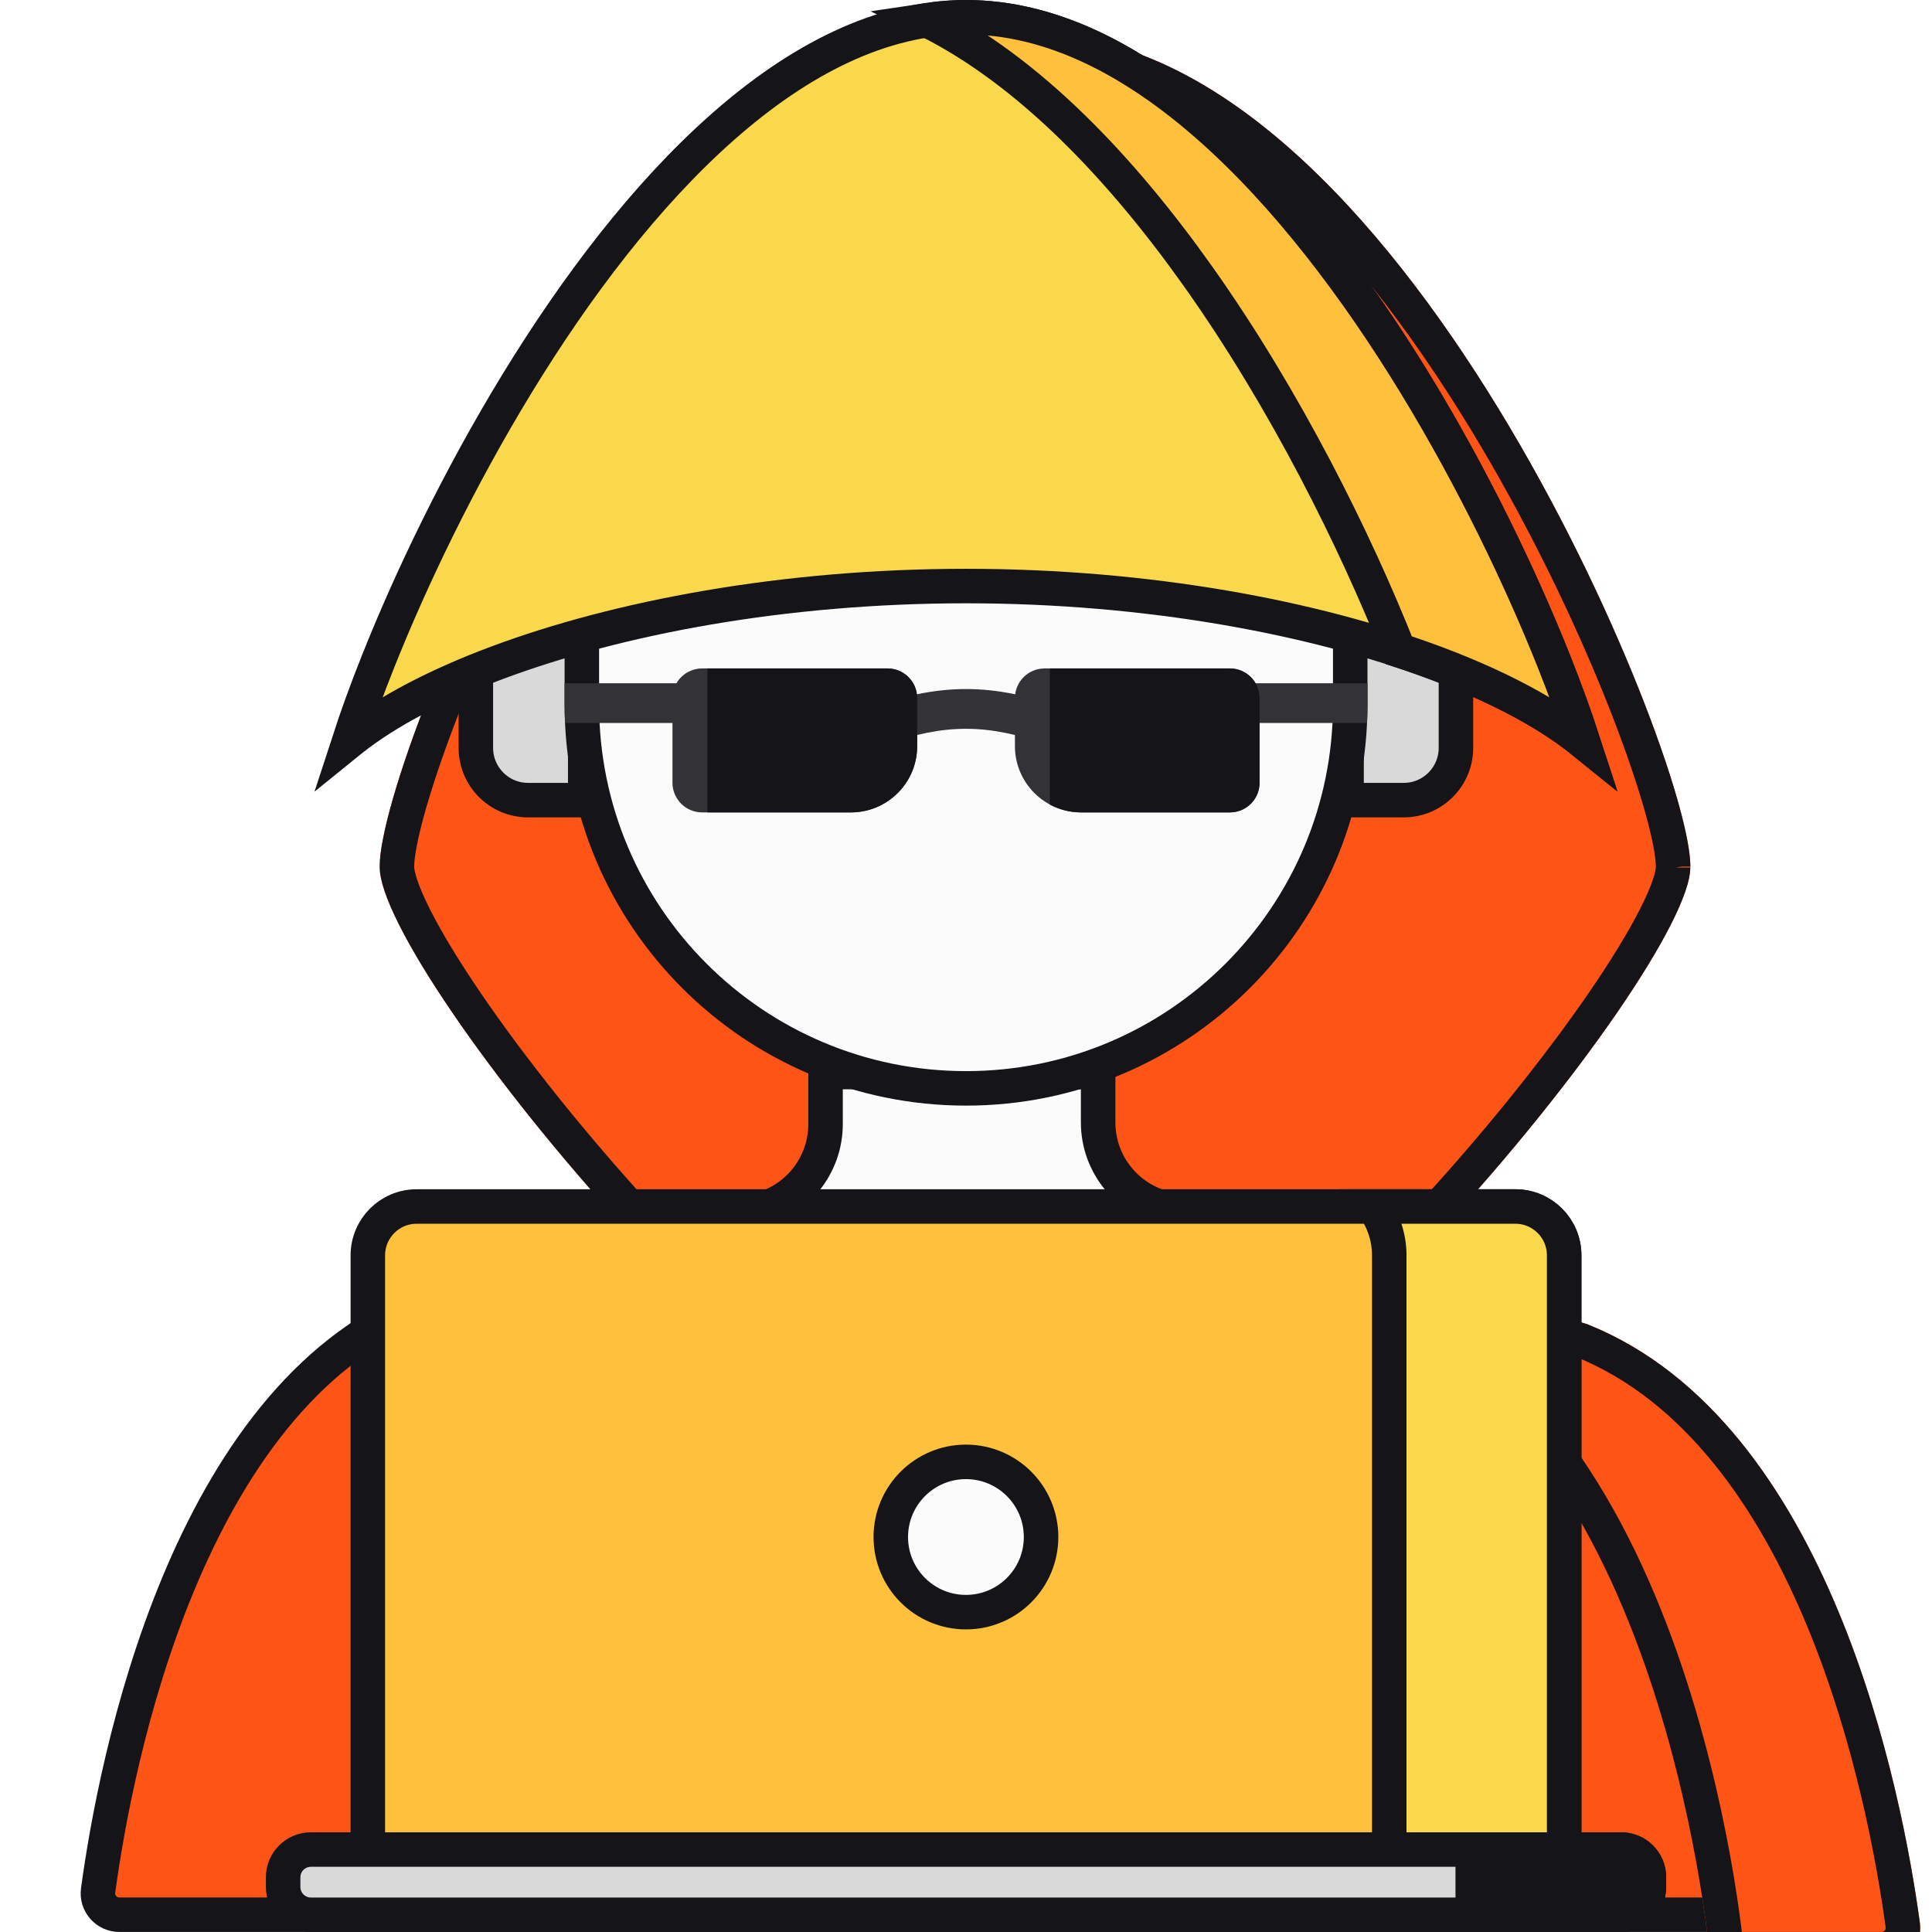 <svg width="56" height="56" viewBox="0 0 56 56" fill="none" xmlns="http://www.w3.org/2000/svg">
<g clip-path="url(#clip0_1981_31488)">
<g filter="url(#filter0_d_1981_31488)">
<path d="M46.995 24.119C46.995 24.114 46.996 24.108 46.996 24.103C46.996 20.877 38.492 0 28.001 0C17.51 0 9.006 20.877 9.006 24.103C9.006 24.108 9.007 24.114 9.007 24.119C9.007 24.124 9.006 24.129 9.006 24.134C9.006 27.14 21.813 42.941 28.001 42.941C34.056 42.941 46.996 27.14 46.996 24.134C46.996 24.129 46.995 24.124 46.995 24.119C46.995 24.119 46.995 24.119 46.995 24.119Z" fill="#FE5416"/>
<path d="M28.001 0.5C30.454 0.5 32.838 1.722 35.063 3.688C37.285 5.65 39.302 8.315 41.006 11.102C42.708 13.887 44.087 16.773 45.039 19.161C45.515 20.355 45.882 21.419 46.13 22.279C46.35 23.046 46.465 23.617 46.49 23.967L46.496 24.104C46.496 24.108 46.495 24.113 46.495 24.118L46.496 24.134C46.496 24.379 46.348 24.859 45.982 25.578C45.63 26.271 45.114 27.116 44.467 28.058C43.174 29.939 41.383 32.177 39.401 34.325C37.418 36.474 35.257 38.52 33.226 40.023C32.21 40.775 31.237 41.384 30.343 41.804C29.444 42.225 28.656 42.44 28.001 42.44C27.328 42.44 26.526 42.224 25.619 41.803C24.716 41.383 23.738 40.774 22.72 40.023C20.683 38.519 18.525 36.475 16.551 34.326C14.577 32.179 12.799 29.94 11.517 28.059C10.875 27.117 10.364 26.273 10.015 25.58C9.653 24.861 9.506 24.38 9.506 24.134C9.506 24.129 9.507 24.125 9.507 24.119L9.506 24.104C9.506 23.776 9.62 23.155 9.872 22.279C10.12 21.419 10.487 20.355 10.963 19.161C11.915 16.773 13.294 13.887 14.996 11.102C16.7 8.315 18.717 5.65 20.939 3.688C23.164 1.722 25.548 0.5 28.001 0.5ZM46.496 24.146C46.496 24.152 46.497 24.158 46.497 24.158C46.497 24.157 46.496 24.156 46.496 24.154V24.146ZM9.506 24.084C9.506 24.086 9.506 24.088 9.506 24.092C9.506 24.086 9.505 24.081 9.505 24.08C9.505 24.081 9.506 24.082 9.506 24.084ZM46.496 24.092C46.496 24.088 46.496 24.086 46.496 24.084C46.496 24.082 46.497 24.081 46.497 24.08C46.497 24.081 46.496 24.086 46.496 24.092Z" stroke="#151419"/>
</g>
<path d="M40.688 17.935C41.524 17.935 42.201 18.612 42.201 19.448V21.678C42.201 22.514 41.524 23.192 40.688 23.192H39.031V17.935H40.688Z" fill="#D9D9D9" stroke="#151419"/>
<path d="M15.306 17.935H16.963V23.192H15.306C14.47 23.192 13.793 22.514 13.793 21.678V19.448C13.793 18.612 14.47 17.935 15.306 17.935Z" fill="#D9D9D9" stroke="#151419"/>
<path d="M31.83 31.073V32.533C31.83 33.756 32.693 34.809 33.892 35.05L34.852 35.243V41.819H21.154V35.243L21.867 35.1C23.066 34.859 23.929 33.805 23.929 32.582V31.073H31.83Z" fill="#FBFBFB" stroke="#151419"/>
<path d="M28.001 6.006C34.151 6.006 39.137 10.992 39.137 17.142V20.412C39.137 26.562 34.151 31.547 28.001 31.547C21.851 31.547 16.865 26.562 16.865 20.412V17.142C16.865 10.992 21.851 6.006 28.001 6.006Z" fill="#FBFBFB" stroke="#151419"/>
<path d="M28.001 0.5C30.454 0.5 32.838 1.722 35.063 3.688C37.285 5.65 39.302 8.315 41.006 11.102C42.708 13.887 44.087 16.773 45.039 19.161C45.38 20.016 45.663 20.805 45.889 21.499C45.858 21.474 45.83 21.448 45.799 21.424C44.78 20.618 43.337 19.861 41.59 19.209C38.092 17.903 33.291 16.987 28.001 16.987C22.711 16.987 17.91 17.903 14.412 19.209C12.665 19.861 11.222 20.618 10.203 21.424C10.172 21.448 10.143 21.474 10.112 21.499C10.338 20.804 10.622 20.016 10.963 19.161C11.915 16.773 13.294 13.887 14.996 11.102C16.7 8.315 18.717 5.65 20.939 3.688C23.164 1.722 25.548 0.5 28.001 0.5Z" fill="#F9D84B" stroke="#151419"/>
<path d="M28 0.5C30.453 0.5 32.837 1.722 35.062 3.688C37.284 5.65 39.301 8.315 41.005 11.102C42.707 13.887 44.085 16.773 45.037 19.161C45.377 20.014 45.661 20.802 45.886 21.495C45.739 21.376 45.585 21.259 45.425 21.145C44.229 20.295 42.554 19.505 40.546 18.847C39.282 15.664 37.271 11.601 34.737 8.026C32.511 4.885 29.841 2.063 26.876 0.586C27.249 0.53 27.623 0.5 28 0.5Z" fill="#FFC13C" stroke="#151419"/>
<path d="M35.893 35.378L43.844 37.857C47.183 39.2 49.391 42.448 50.832 45.919C52.268 49.378 52.902 52.956 53.152 54.797C53.203 55.168 52.913 55.499 52.536 55.499H3.46C3.083 55.499 2.793 55.168 2.844 54.797C3.094 52.956 3.727 49.378 5.163 45.919C6.604 42.45 8.811 39.202 12.148 37.858L20.104 35.378H35.893Z" fill="#FE5416" stroke="#151419"/>
<g filter="url(#filter1_d_1981_31488)">
<path d="M53.648 54.73C53.142 51.01 51.086 40.223 44.024 37.389L35.969 34.878H29.768L37.822 37.389C46.398 40.831 47.592 56 47.592 56H52.537C53.215 56 53.739 55.402 53.648 54.73Z" fill="#FE5416"/>
<path d="M35.893 35.378L43.848 37.858C47.185 39.202 49.392 42.449 50.833 45.919C52.269 49.378 52.902 52.956 53.152 54.797C53.203 55.168 52.914 55.499 52.537 55.499H48.044C48.037 55.434 48.03 55.362 48.02 55.283C47.97 54.855 47.889 54.24 47.765 53.493C47.516 52.001 47.093 49.971 46.398 47.83C45.021 43.585 42.518 38.735 38.009 36.925L37.99 36.918L37.971 36.912L33.051 35.378H35.893Z" stroke="#151419"/>
</g>
<path d="M12.076 34.971H43.925C44.706 34.971 45.339 35.605 45.339 36.386V54.034H10.662V36.386C10.662 35.605 11.295 34.971 12.076 34.971Z" fill="#FFC13C" stroke="#151419"/>
<path d="M43.924 34.971C44.705 34.971 45.338 35.605 45.338 36.386V54.034H40.268V36.386C40.268 35.857 40.096 35.369 39.808 34.971H43.924Z" fill="#F9D84B" stroke="#151419"/>
<path d="M9.011 53.61H46.99C47.434 53.61 47.795 53.97 47.795 54.414V54.696C47.795 55.14 47.434 55.501 46.99 55.501H9.011C8.567 55.5 8.207 55.14 8.207 54.696V54.414C8.207 53.97 8.567 53.61 9.011 53.61Z" fill="#D9D9D9" stroke="#151419"/>
<path d="M46.991 53.11H42.188V56H46.991C47.712 56 48.295 55.416 48.295 54.696V54.414C48.295 53.694 47.712 53.11 46.991 53.11Z" fill="#151419"/>
<path d="M27.998 42.373C29.201 42.373 30.176 43.349 30.176 44.551C30.176 45.754 29.201 46.729 27.998 46.729C26.795 46.729 25.82 45.754 25.82 44.551C25.82 43.349 26.795 42.373 27.998 42.373Z" fill="#FBFBFB" stroke="#151419"/>
<path d="M30.899 20.56C28.794 19.78 27.224 19.773 25.102 20.56C25.253 20.869 25.329 21.024 25.48 21.333C25.523 21.421 25.571 21.505 25.62 21.588C27.429 20.968 28.585 20.97 30.392 21.594C30.595 21.18 30.696 20.974 30.899 20.56Z" fill="#333237"/>
<path d="M39.638 20.412V19.804H35.639V20.665C35.639 20.762 35.644 20.859 35.652 20.956H39.625C39.633 20.776 39.638 20.595 39.638 20.412Z" fill="#333237"/>
<path d="M16.365 19.804V20.412C16.365 20.595 16.371 20.775 16.379 20.956H20.364V19.804H16.365Z" fill="#333237"/>
<path d="M24.662 23.548H20.352C19.877 23.548 19.492 23.163 19.492 22.689V20.235C19.492 19.76 19.877 19.375 20.352 19.375H25.724C26.199 19.375 26.584 19.76 26.584 20.235V21.626C26.584 22.688 25.723 23.548 24.662 23.548Z" fill="#333237"/>
<path d="M31.34 23.548H35.65C36.125 23.548 36.51 23.163 36.51 22.689V20.235C36.51 19.76 36.125 19.375 35.65 19.375H30.278C29.803 19.375 29.418 19.76 29.418 20.235V21.626C29.418 22.688 30.278 23.548 31.34 23.548Z" fill="#333237"/>
<path d="M35.648 19.375H30.43V23.32C30.7 23.465 31.009 23.548 31.338 23.548H35.648C36.123 23.548 36.508 23.163 36.508 22.689V20.235C36.508 19.76 36.123 19.375 35.648 19.375Z" fill="#151419"/>
<path d="M25.725 19.375H20.504V23.548H24.663C25.725 23.548 26.585 22.688 26.585 21.626V20.235C26.585 19.76 26.2 19.375 25.725 19.375Z" fill="#151419"/>
</g>
<defs>
<filter id="filter0_d_1981_31488" x="9.006" y="0" width="39.99" height="43.941" filterUnits="userSpaceOnUse" color-interpolation-filters="sRGB">
<feFlood flood-opacity="0" result="BackgroundImageFix"/>
<feColorMatrix in="SourceAlpha" type="matrix" values="0 0 0 0 0 0 0 0 0 0 0 0 0 0 0 0 0 0 127 0" result="hardAlpha"/>
<feOffset dx="2" dy="1"/>
<feComposite in2="hardAlpha" operator="out"/>
<feColorMatrix type="matrix" values="0 0 0 0 0.082 0 0 0 0 0.078 0 0 0 0 0.098 0 0 0 1 0"/>
<feBlend mode="normal" in2="BackgroundImageFix" result="effect1_dropShadow_1981_31488"/>
<feBlend mode="normal" in="SourceGraphic" in2="effect1_dropShadow_1981_31488" result="shape"/>
</filter>
<filter id="filter1_d_1981_31488" x="29.768" y="34.878" width="25.891" height="22.122" filterUnits="userSpaceOnUse" color-interpolation-filters="sRGB">
<feFlood flood-opacity="0" result="BackgroundImageFix"/>
<feColorMatrix in="SourceAlpha" type="matrix" values="0 0 0 0 0 0 0 0 0 0 0 0 0 0 0 0 0 0 127 0" result="hardAlpha"/>
<feOffset dx="2" dy="1"/>
<feComposite in2="hardAlpha" operator="out"/>
<feColorMatrix type="matrix" values="0 0 0 0 0.082 0 0 0 0 0.078 0 0 0 0 0.098 0 0 0 1 0"/>
<feBlend mode="normal" in2="BackgroundImageFix" result="effect1_dropShadow_1981_31488"/>
<feBlend mode="normal" in="SourceGraphic" in2="effect1_dropShadow_1981_31488" result="shape"/>
</filter>
<clipPath id="clip0_1981_31488">
<rect width="56" height="56" fill="white"/>
</clipPath>
</defs>
</svg>
